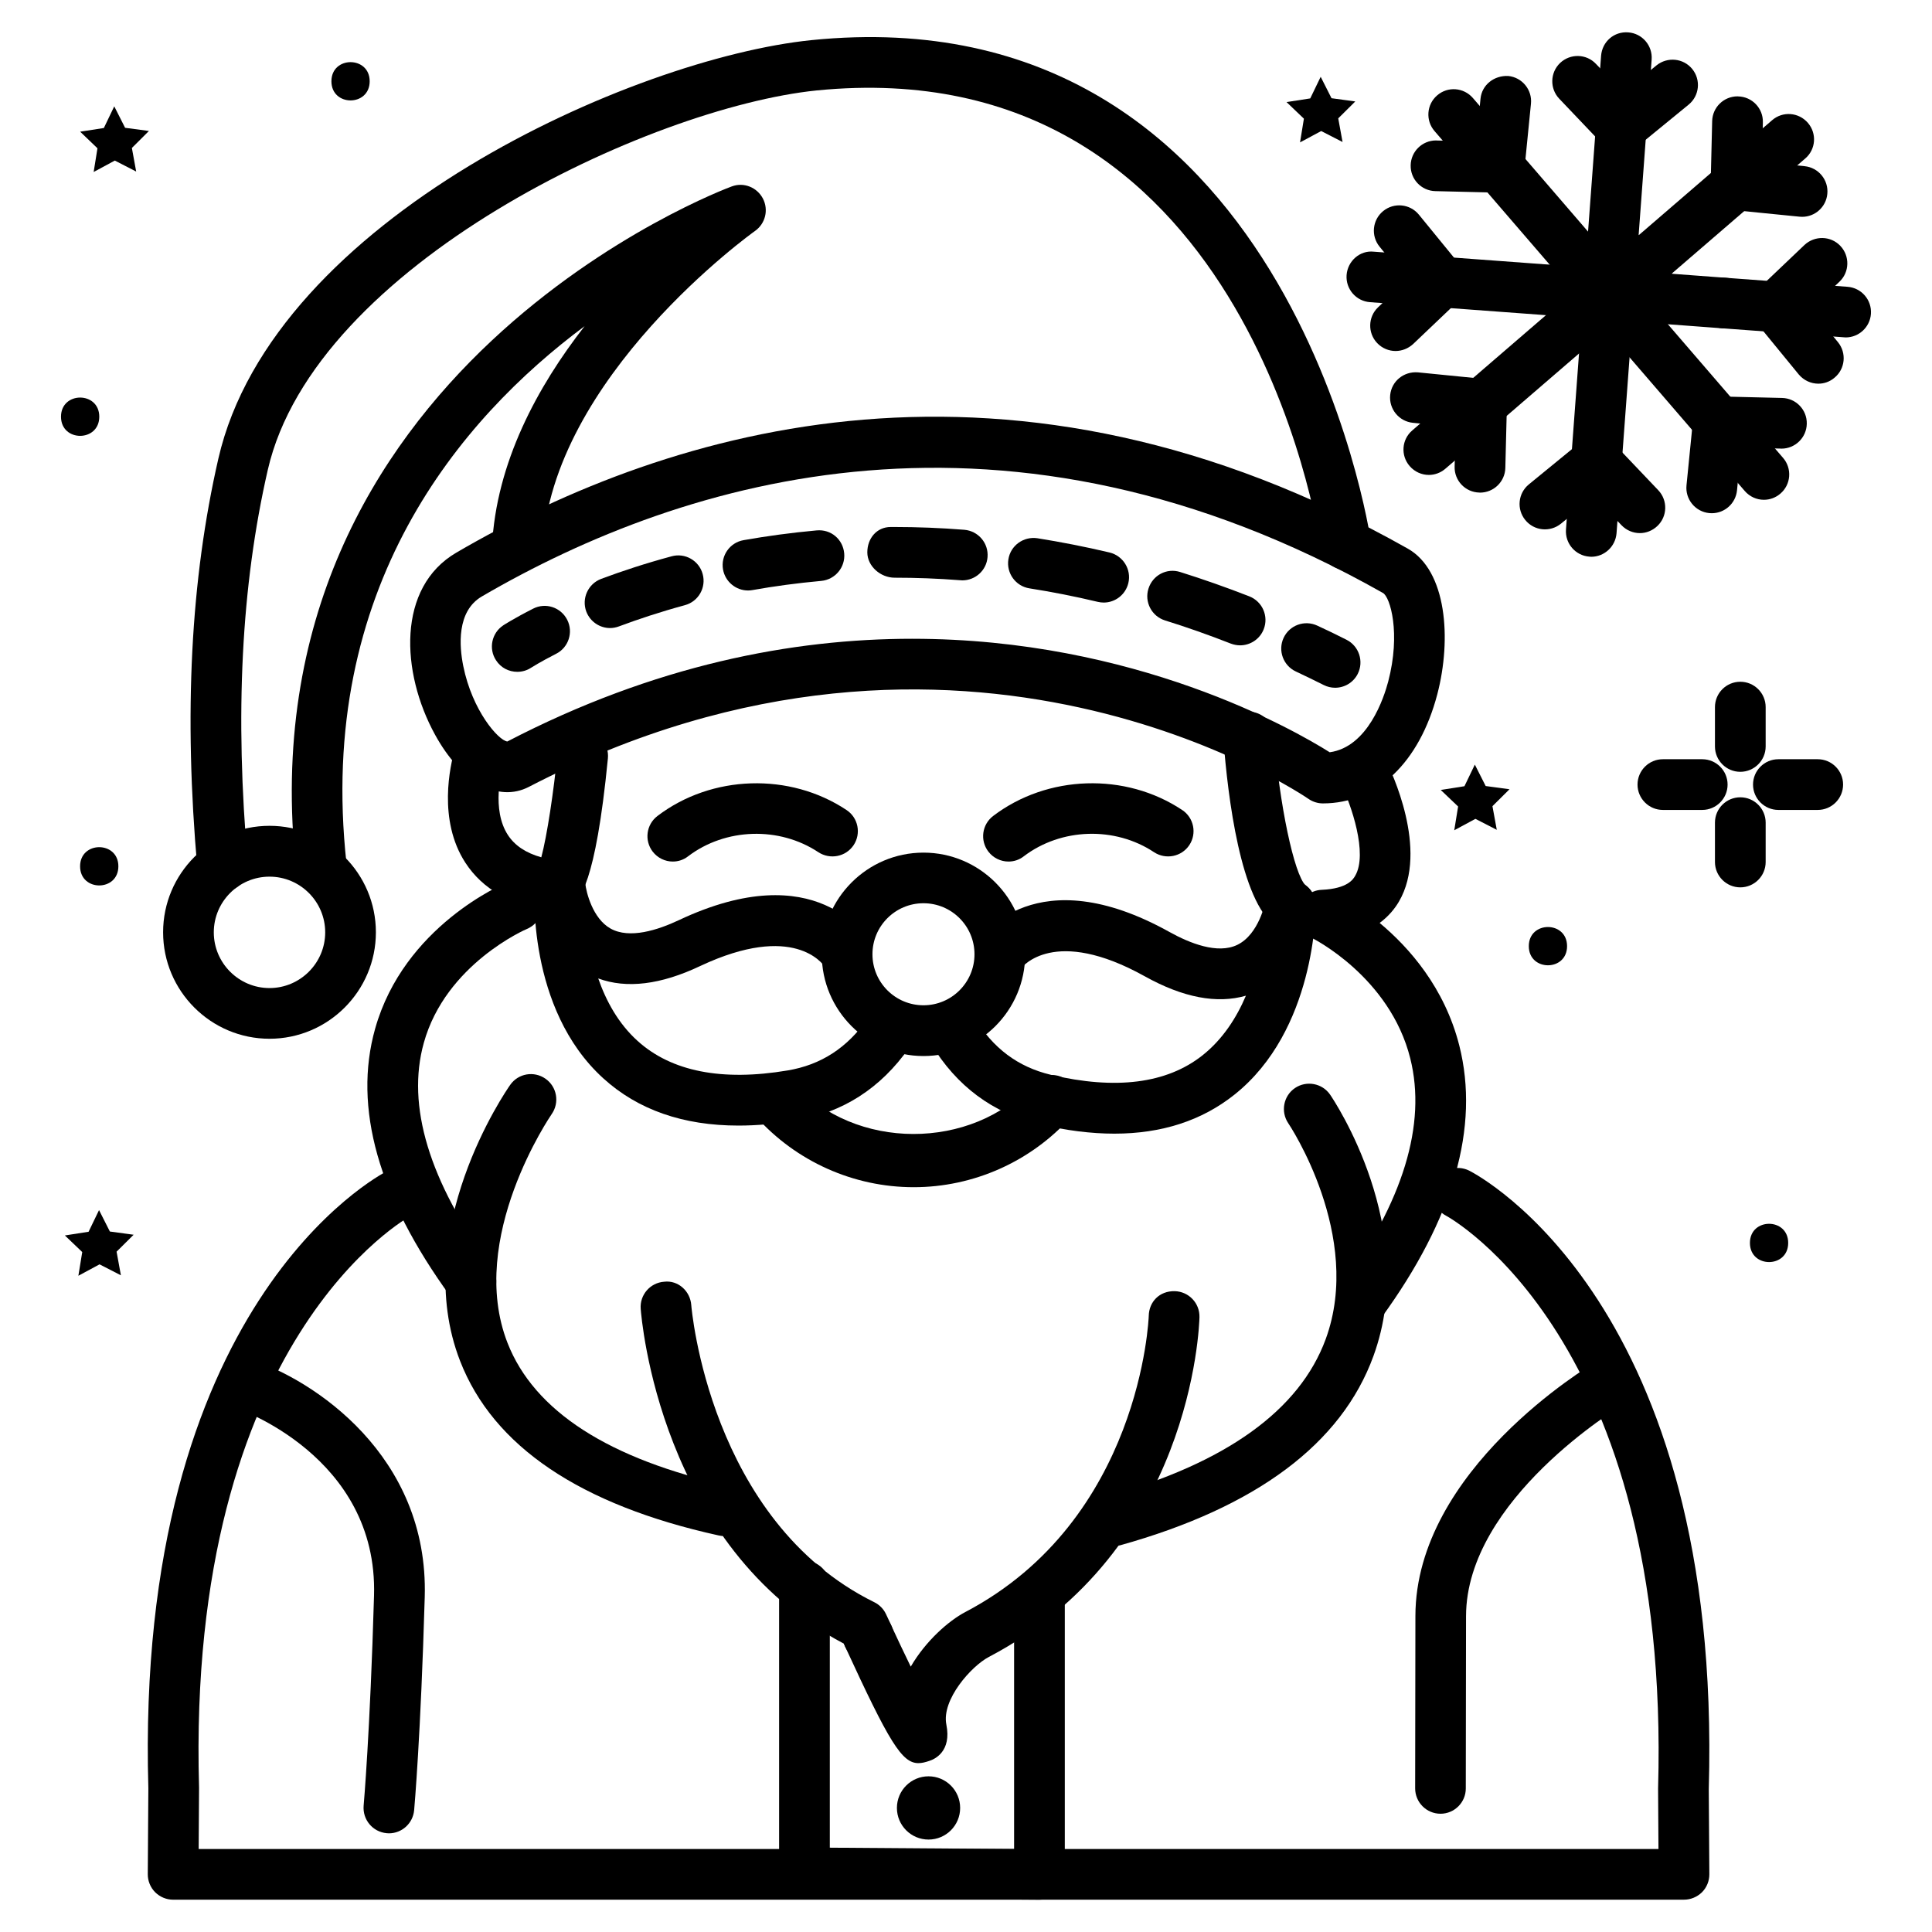 <?xml version="1.0" encoding="UTF-8"?>
<!-- Uploaded to: ICON Repo, www.svgrepo.com, Generator: ICON Repo Mixer Tools -->
<svg fill="#000000" width="800px" height="800px" version="1.1" viewBox="144 144 512 512" xmlns="http://www.w3.org/2000/svg">
 <g>
  <path d="m540.66 363.91-5.66-2.906-5.609 3.023 1.023-6.297-4.602-4.383 6.281-0.992 2.754-5.727 2.871 5.676 6.316 0.855-4.519 4.484z"/>
  <path d="m176.04 481.97-5.66-2.906-5.609 3.023 1.023-6.281-4.602-4.398 6.281-0.977 2.773-5.742 2.871 5.676 6.297 0.855-4.519 4.484z"/>
  <path d="m499.79 181.63-5.66-2.902-5.606 3.004 1.023-6.281-4.602-4.398 6.281-0.973 2.769-5.727 2.871 5.676 6.297 0.855-4.516 4.484z"/>
  <path d="m180.09 189.46-5.66-2.906-5.609 3.023 1.008-6.281-4.586-4.398 6.281-0.977 2.754-5.742 2.875 5.691 6.312 0.84-4.516 4.504z"/>
  <path d="m605.2 348.54c-3.711 0-6.719-3.023-6.719-6.719v-10.43c0-3.711 3.008-6.719 6.719-6.719 3.711 0 6.719 3.023 6.719 6.719v10.43c0 3.695-3.023 6.719-6.719 6.719z"/>
  <path d="m605.2 379.16c-3.711 0-6.719-3.023-6.719-6.719v-10.43c0-3.711 3.008-6.719 6.719-6.719 3.711 0 6.719 3.023 6.719 6.719v10.43c0 3.715-3.023 6.719-6.719 6.719z"/>
  <path d="m625.72 358.64h-10.43c-3.711 0-6.719-3.023-6.719-6.719 0-3.695 3.008-6.719 6.719-6.719h10.43c3.711 0 6.719 3.023 6.719 6.719-0.004 3.695-3.008 6.719-6.719 6.719z"/>
  <path d="m595.11 358.64h-10.43c-3.711 0-6.719-3.023-6.719-6.719 0-3.695 3.008-6.719 6.719-6.719h10.43c3.711 0 6.719 3.023 6.719 6.719 0 3.695-3.023 6.719-6.719 6.719z"/>
  <path d="m559.29 394.74c0 6.762-10.141 6.762-10.141 0 0-6.762 10.141-6.762 10.141 0"/>
  <path d="m617.89 473.39c0 6.762-10.141 6.762-10.141 0s10.141-6.762 10.141 0"/>
  <path d="m175.37 373.58c0 6.762-10.145 6.762-10.145 0s10.145-6.762 10.145 0"/>
  <path d="m241.97 165.54c0 6.762-10.141 6.762-10.141 0s10.141-6.762 10.141 0"/>
  <path d="m170.31 254.43c0 6.766-10.145 6.766-10.145 0 0-6.762 10.145-6.762 10.145 0"/>
  <path d="m504.62 495.97c-1.379 0-2.754-0.418-3.945-1.293-3.008-2.184-3.66-6.383-1.477-9.387 16.66-22.871 22.906-43.328 18.539-60.793-5.406-21.664-25.895-31.84-26.098-31.941-2.769-1.344-4.266-4.418-3.644-7.406 0.637-3.023 3.207-5.223 6.297-5.34 6.852-0.301 8.348-2.84 8.832-3.695 3.441-5.828-1.059-18.961-3.777-24.383-1.664-3.309-0.32-7.356 2.988-9.02 3.273-1.629 7.34-0.336 9.02 2.988 1.191 2.367 11.418 23.512 3.375 37.23-1.09 1.863-2.719 3.894-5.106 5.66 7.824 6.531 17.215 17.145 21.109 32.512 5.441 21.547-1.512 45.828-20.672 72.129-1.309 1.781-3.356 2.738-5.441 2.738z"/>
  <path d="m439.08 553.76c-2.938 0-5.644-1.949-6.465-4.922-1.008-3.578 1.09-7.289 4.668-8.277 31.605-8.801 51.137-22.84 58.055-41.715 10.008-27.355-9.723-56.879-9.926-57.164-2.082-3.074-1.293-7.254 1.762-9.336 3.055-2.066 7.223-1.293 9.32 1.746 0.973 1.426 23.812 35.367 11.488 69.258-8.445 23.227-31.035 40.102-67.109 50.164-0.602 0.16-1.207 0.246-1.793 0.246z"/>
  <path d="m387.39 611.25c-4.398 0-7.758-5.574-19.398-30.832-1.547-3.359-0.082-7.356 3.293-8.902 3.375-1.594 7.356-0.066 8.918 3.293 1.629 3.543 3.441 7.34 5.156 10.867 3.996-6.867 10.094-12.176 14.441-14.461 46.586-24.453 48.617-77.973 48.633-78.512 0.082-3.695 2.82-6.617 6.887-6.531 3.711 0.102 6.633 3.156 6.551 6.867-0.051 2.504-2.098 61.867-55.805 90.062-4.617 2.418-12.594 11.301-11.27 17.938 1.426 7.106-3.074 9.152-4.484 9.605-1.074 0.371-2.016 0.605-2.922 0.605z"/>
  <path d="m268.82 490.35c-2.082 0-4.133-0.973-5.441-2.769-19.109-26.25-25.844-50.094-19.969-70.953 7.656-27.223 33.957-38.375 35.082-38.844 3.41-1.512 7.32 0.203 8.75 3.609 1.426 3.426-0.184 7.356-3.594 8.781-0.219 0.082-21.531 9.285-27.34 30.211-4.637 16.641 1.395 36.594 17.918 59.266 2.184 3.008 1.527 7.203-1.477 9.387-1.176 0.875-2.57 1.312-3.93 1.312z"/>
  <path d="m335.88 551.07c-0.488 0-0.973-0.051-1.461-0.168-36.66-8.078-59.703-23.629-68.484-46.215-13.434-34.527 12.176-71.625 13.266-73.172 2.133-3.055 6.297-3.777 9.355-1.645 3.039 2.117 3.777 6.297 1.664 9.355-0.219 0.336-22.57 32.863-11.723 60.66 7.07 18.086 26.871 30.852 58.828 37.902 3.609 0.805 5.91 4.383 5.106 8.012-0.688 3.121-3.477 5.269-6.551 5.269z"/>
  <path d="m374.1 584.32c-2.535 0-4.953-1.445-6.098-3.879l-0.402-0.875c-48.719-25.66-53.605-86.117-53.809-88.723-0.27-3.695 2.504-6.902 6.215-7.172 3.727-0.453 6.918 2.504 7.188 6.195 0.035 0.57 4.754 57.164 48.484 78.73 1.379 0.672 2.469 1.781 3.125 3.176l1.395 2.973c1.578 3.359 0.117 7.356-3.242 8.918-0.941 0.457-1.898 0.656-2.856 0.656z"/>
  <path d="m388.73 423.86c-14.863 0-26.953-12.109-26.953-26.953s12.09-26.953 26.953-26.953 26.953 12.109 26.953 26.953-12.09 26.953-26.953 26.953zm0-40.492c-7.457 0-13.52 6.047-13.52 13.52s6.062 13.52 13.52 13.52 13.52-6.047 13.52-13.52-6.062-13.52-13.52-13.52z"/>
  <path d="m439.33 444.43c-6.215 0-12.879-0.84-19.984-2.535-12.242-2.906-21.867-10.078-28.617-21.277-1.914-3.176-0.891-7.32 2.285-9.238 3.156-1.914 7.305-0.891 9.219 2.285 4.902 8.129 11.52 13.082 20.238 15.164 17.164 4.031 30.684 2.367 40.188-5.141 5.406-4.281 9.07-10.043 11.52-15.82-7.656 2.215-16.641 0.52-26.77-5.121-24.066-13.402-32.547-2.504-32.898-2.031-2.148 2.922-6.312 3.695-9.305 1.594-2.988-2.082-3.812-6.098-1.797-9.137 0.605-0.906 15.062-21.934 50.551-2.168 5.289 2.938 12.695 5.93 17.938 3.391 5.793-2.805 7.441-11.418 7.441-11.52 0.555-3.441 3.644-5.945 7.152-5.609 3.492 0.27 6.18 3.156 6.195 6.648 0 1.344-0.082 33.168-21.613 50.23-8.633 6.859-19.262 10.285-31.742 10.285z"/>
  <path d="m339.69 442.29c-14.645 0-26.652-4.18-35.82-12.527-20.32-18.473-18.273-50.215-18.172-51.555 0.25-3.477 3.141-6.18 6.633-6.231 2.82-0.504 6.434 2.602 6.769 6.098 0.25 2.402 1.965 9.336 6.684 11.992 5.055 2.856 12.613 0.371 18.086-2.199 36.676-17.312 49.742 4.617 50.297 5.559 1.832 3.223 0.707 7.34-2.519 9.168-3.156 1.797-7.238 0.738-9.086-2.402-0.438-0.656-8.18-11.84-32.965-0.203-10.496 4.988-19.566 6.078-27.055 3.309 2.066 5.945 5.309 11.941 10.43 16.559 8.969 8.113 22.371 10.746 39.75 7.824 8.832-1.477 15.77-5.961 21.211-13.738 2.117-3.039 6.297-3.797 9.355-1.664 3.039 2.133 3.777 6.312 1.645 9.371-7.508 10.73-17.602 17.215-29.992 19.277-5.375 0.926-10.461 1.363-15.25 1.363z"/>
  <path d="m386.13 458.62c-15.953 0-31.188-6.836-41.816-18.742-2.469-2.769-2.234-7.019 0.539-9.488 2.769-2.453 7.004-2.199 9.473 0.539 16.105 18.07 47.242 18.105 63.43 0.184 2.469-2.769 6.734-2.988 9.488-0.488 2.754 2.469 2.973 6.719 0.488 9.473-10.602 11.773-25.766 18.523-41.602 18.523z"/>
  <path d="m494.58 356.91c-1.379 0-2.738-0.438-3.863-1.227-0.922-0.637-91.711-62.742-206.56-3.156-8.16 4.215-17.918-1.191-24.855-13.805-9.086-16.523-10.176-39.078 5.676-48.297 57.016-33.234 147.05-60.355 252.12-1.023 10.242 5.793 11.672 23.812 7.793 38.625-4.754 18.086-16.09 28.883-30.312 28.883zm-108.81-43.629c59.047 0 101.03 24.047 110.62 30.078 10.145-1.41 14.391-14.543 15.5-18.742 3.375-12.848 0.52-22.402-1.395-23.477-99.57-56.262-184.78-30.551-238.77 0.906-6.769 3.93-6.012 13.25-4.953 18.473 2.383 11.805 9.285 19.684 11.672 19.984 39.094-20.32 75.668-27.223 107.32-27.223zm-117.42-17.047h0.168z"/>
  <path d="m290.54 385.41c-0.25 0-0.488-0.016-0.723-0.051-10.328-1.395-17.902-5.676-22.488-12.73-7.371-11.336-4.016-25.844-2.805-30.012l6.481 1.762 2.352-6.383c3.309 1.227 5.055 4.953 4.082 8.348-0.57 1.98-3.223 12.227 1.16 18.941 1.832 2.805 4.754 4.754 8.852 5.91 1.527-5.711 3.309-17.551 4.281-27.543 0.352-3.695 3.644-6.383 7.34-6.027 3.695 0.352 6.383 3.66 6.027 7.356-3.309 33.855-7.625 37.281-9.473 38.742-1.258 0.98-3.375 1.688-5.086 1.688z"/>
  <path d="m322.31 372.32c-2.031 0-4.031-0.922-5.356-2.652-2.25-2.957-1.68-7.172 1.277-9.422 14.375-10.949 35.082-11.586 50.113-1.578 3.09 2.047 3.93 6.231 1.863 9.32-2.066 3.074-6.215 3.879-9.32 1.863-10.363-6.887-24.637-6.449-34.527 1.074-1.199 0.941-2.625 1.395-4.051 1.395z"/>
  <path d="m411.27 372.32c-2.031 0-4.031-0.922-5.356-2.652-2.25-2.957-1.68-7.172 1.277-9.422 14.359-10.934 35.066-11.605 50.113-1.578 3.09 2.047 3.93 6.231 1.863 9.32-2.066 3.074-6.231 3.879-9.32 1.863-10.379-6.902-24.637-6.449-34.527 1.074-1.195 0.941-2.621 1.395-4.051 1.395z"/>
  <path d="m202.99 380.3c-3.441 0-6.363-2.637-6.684-6.129-3.629-40.977-1.797-76.512 5.559-108.62 14.594-63.73 110.05-106.09 157.11-110.91 126.66-12.863 148.1 131.24 148.3 132.7 0.52 3.68-2.047 7.07-5.711 7.574-3.68 0.57-7.07-2.031-7.59-5.711-0.773-5.426-20.34-132.52-133.61-121.23-44.184 4.551-132.94 46.184-145.4 100.56-7.035 30.715-8.766 64.875-5.273 104.44 0.336 3.695-2.402 6.953-6.098 7.289-0.203 0.016-0.402 0.035-0.605 0.035z"/>
  <path d="m229.14 380.3c-3.375 0-6.297-2.551-6.668-5.981-14.543-132.59 114.16-180.46 115.47-180.92 3.156-1.176 6.668 0.234 8.23 3.207 1.562 2.988 0.672 6.648-2.082 8.598-0.539 0.371-54.109 38.742-56.293 84.355-0.184 3.711-3.609 6.363-7.019 6.383-3.711-0.168-6.566-3.324-6.398-7.035 1.074-22.285 12.09-42.508 24.551-58.477-32.934 24.52-71.137 69.289-63.109 142.39 0.402 3.695-2.25 7.019-5.945 7.406-0.254 0.047-0.504 0.066-0.738 0.066z"/>
  <path d="m215.42 419.28c-15.551 0-28.195-12.664-28.195-28.215s12.645-28.215 28.195-28.215 28.195 12.664 28.195 28.215c0.004 15.551-12.645 28.215-28.195 28.215zm0-42.957c-8.145 0-14.762 6.633-14.762 14.762 0 8.129 6.633 14.762 14.762 14.762 8.129 0 14.762-6.633 14.762-14.762 0-8.129-6.617-14.762-14.762-14.762z"/>
  <path d="m590.27 647.44h-400.39c-1.781 0-3.492-0.723-4.769-1.98-1.258-1.277-1.965-3.008-1.949-4.785l0.152-22.773c-3.68-128.1 60.742-162.28 63.48-163.67 3.324-1.68 7.356-0.352 9.035 2.957 1.68 3.293 0.352 7.32-2.922 9-0.586 0.32-59.582 32.43-56.156 151.56l-0.102 16.258h386.86l-0.102-16.004c3.426-119.39-55.586-151.5-56.176-151.82-3.273-1.715-4.586-5.742-2.887-9.035 1.695-3.273 5.711-4.551 9-2.922 2.738 1.395 67.176 35.57 63.496 163.92l0.152 22.535c0.016 1.781-0.688 3.512-1.949 4.785-1.277 1.246-2.988 1.969-4.769 1.969z"/>
  <path d="m247.07 629.85c-0.203 0-0.402-0.016-0.605-0.035-3.695-0.336-6.414-3.594-6.098-7.305 0.016-0.184 1.695-19.129 2.754-55.637 1.09-37.082-36.41-49.691-36.777-49.809-3.527-1.141-5.457-4.938-4.316-8.48 1.141-3.527 4.953-5.375 8.465-4.316 16.426 5.324 47.172 25.359 46.066 62.992-1.074 36.961-2.738 55.652-2.805 56.445-0.316 3.508-3.238 6.144-6.684 6.144z"/>
  <path d="m525.75 624.66c-3.711 0-6.719-3.023-6.719-6.719l0.066-45.68c0.051-38.727 45.879-66.199 47.844-67.359 3.176-1.863 7.305-0.84 9.188 2.383 1.883 3.176 0.824 7.305-2.367 9.203-0.402 0.234-41.195 24.77-41.246 55.805l-0.066 45.645c0.02 3.699-3.004 6.723-6.699 6.723z"/>
  <path d="m419.46 647.44h-0.051l-62.27-0.469c-3.695-0.035-6.668-3.023-6.668-6.684v-75.992c0-3.695 3.008-6.684 6.719-6.684 3.711 0 6.719 3.008 6.719 6.684v69.359l48.836 0.352v-66.672c0-3.695 3.008-6.684 6.719-6.684 3.711 0 6.719 3.008 6.719 6.684v73.406c0 1.781-0.707 3.492-1.98 4.754-1.266 1.238-2.977 1.945-4.742 1.945z"/>
  <path d="m485.98 390.71c-1.395 0-2.805-0.402-3.996-1.293-9.188-6.668-12.578-33.922-13.77-49.559-0.285-3.695 2.484-6.918 6.18-7.203 3.609-0.387 6.938 2.469 7.223 6.18 1.41 18.273 5.324 36.879 8.379 39.801 3.008 2.184 3.609 6.348 1.426 9.336-1.309 1.797-3.359 2.738-5.441 2.738z"/>
  <path d="m398.45 623.12c0 4.629-3.75 8.383-8.379 8.383-4.629 0-8.379-3.754-8.379-8.383 0-4.625 3.75-8.379 8.379-8.379 4.629 0 8.379 3.754 8.379 8.379"/>
  <path d="m281.08 322.04c-2.199 0-4.348-1.059-5.625-3.055-2.031-3.074-1.16-7.242 1.93-9.273 0 0 2.719-1.781 7.91-4.418 3.309-1.695 7.34-0.352 9.02 2.957 1.68 3.309 0.352 7.356-2.957 9.02-4.18 2.133-6.465 3.594-6.633 3.695-1.125 0.738-2.383 1.074-3.644 1.074z"/>
  <path d="m305.67 310.44c-2.719 0-5.273-1.68-6.297-4.367-1.293-3.477 0.469-7.356 3.945-8.664 5.426-2.031 11.672-4.098 18.656-5.981 3.559-0.992 7.289 1.125 8.246 4.719 0.973 3.578-1.141 7.273-4.719 8.23-6.551 1.781-12.395 3.727-17.48 5.625-0.773 0.285-1.562 0.438-2.352 0.438zm36.559-9.957c-3.191 0-6.027-2.301-6.617-5.543-0.656-3.66 1.781-7.152 5.441-7.793 6.078-1.074 12.543-1.965 19.363-2.586 3.828-0.352 6.969 2.383 7.305 6.078 0.336 3.695-2.383 6.953-6.078 7.305-6.434 0.586-12.512 1.41-18.238 2.434-0.383 0.07-0.77 0.105-1.176 0.105z"/>
  <path d="m472.65 315.02c-0.805 0-1.645-0.152-2.453-0.453-5.91-2.316-11.723-4.367-17.449-6.144-3.543-1.109-5.508-4.887-4.398-8.414 1.109-3.559 4.836-5.559 8.414-4.418 5.996 1.883 12.125 4.031 18.32 6.449 3.461 1.359 5.172 5.258 3.812 8.715-1.023 2.637-3.578 4.266-6.246 4.266zm-36.156-11.336c-0.52 0-1.043-0.066-1.562-0.184-6.18-1.477-12.227-2.652-18.105-3.578-3.66-0.57-6.18-4.016-5.594-7.691 0.57-3.68 4.031-6.129 7.676-5.594 6.215 0.992 12.594 2.234 19.129 3.777 3.609 0.875 5.844 4.5 4.988 8.094-0.738 3.094-3.492 5.176-6.531 5.176zm-37.469-5.879c-0.184 0-0.352-0.016-0.539-0.035-5.996-0.469-11.789-0.672-17.398-0.672-3.711 0-7.238-3.023-7.238-6.719 0-3.695 2.484-6.719 6.195-6.719h1.043c5.945 0 12.109 0.234 18.457 0.738 3.695 0.301 6.465 3.527 6.164 7.238-0.266 3.5-3.207 6.168-6.684 6.168z"/>
  <path d="m497.82 326.26c-1.023 0-2.047-0.234-3.023-0.723-2.469-1.242-4.938-2.434-7.371-3.578-3.359-1.562-4.82-5.559-3.258-8.918 1.562-3.359 5.543-4.82 8.934-3.242 2.57 1.176 5.156 2.434 7.742 3.746 3.309 1.68 4.637 5.727 2.973 9.035-1.176 2.32-3.527 3.68-5.996 3.68z"/>
  <path d="m565.7 291.55c-0.168 0-0.336-0.016-0.504-0.035-3.695-0.27-6.465-3.492-6.195-7.188l9.305-125.55c0.285-3.711 3.426-6.5 7.203-6.195 3.695 0.27 6.465 3.492 6.195 7.188l-9.305 125.55c-0.285 3.523-3.223 6.231-6.699 6.231z"/>
  <path d="m573.63 184.39c-1.781 0-3.543-0.707-4.871-2.098l-11.539-12.125c-2.551-2.672-2.453-6.938 0.234-9.488 2.688-2.535 6.938-2.453 9.488 0.25l7.254 7.59 8.801-7.203c2.887-2.316 7.106-1.914 9.453 0.957 2.352 2.871 1.93 7.106-0.941 9.453l-13.613 11.133c-1.262 1.027-2.754 1.531-4.266 1.531z"/>
  <path d="m578.58 285.28c-1.762 0-3.543-0.707-4.871-2.098l-7.238-7.59-8.797 7.184c-2.871 2.336-7.106 1.93-9.453-0.957-2.352-2.871-1.93-7.106 0.941-9.453l13.637-11.152c2.719-2.234 6.684-2 9.117 0.57l11.539 12.125c2.551 2.688 2.453 6.938-0.234 9.488-1.316 1.246-2.977 1.883-4.641 1.883z"/>
  <path d="m571.01 228.8c-0.168 0-0.336-0.016-0.504-0.035l-63.43-4.684c-3.711-0.27-6.481-3.492-6.215-7.188 0.27-3.711 3.527-6.602 7.188-6.195l63.43 4.684c3.711 0.27 6.481 3.492 6.215 7.188-0.25 3.543-3.191 6.231-6.684 6.231z"/>
  <path d="m600.92 231.04c-0.168 0-0.336-0.016-0.504-0.035l-29.91-2.234c-3.695-0.27-6.481-3.492-6.195-7.188 0.285-3.711 3.644-6.5 7.203-6.195l29.91 2.234c3.695 0.27 6.481 3.492 6.195 7.188-0.266 3.543-3.223 6.231-6.699 6.231z"/>
  <path d="m633.13 233.42c-0.168 0-0.336-0.016-0.504-0.035l-32.211-2.383c-3.711-0.27-6.481-3.492-6.215-7.188 0.285-3.695 3.594-6.582 7.188-6.195l32.211 2.383c3.711 0.27 6.481 3.492 6.215 7.188-0.254 3.527-3.207 6.231-6.684 6.231z"/>
  <path d="m625.89 245.68c-1.949 0-3.863-0.855-5.207-2.453l-11.168-13.637c-2.234-2.719-1.98-6.699 0.57-9.137l12.125-11.539c2.703-2.519 6.953-2.453 9.504 0.25 2.551 2.688 2.453 6.938-0.234 9.488l-7.609 7.238 7.203 8.781c2.352 2.887 1.93 7.121-0.941 9.453-1.238 1.051-2.75 1.555-4.242 1.555z"/>
  <path d="m513.84 237.02c-1.762 0-3.543-0.707-4.871-2.098-2.551-2.688-2.453-6.938 0.234-9.488l7.609-7.238-7.203-8.816c-2.352-2.871-1.93-7.106 0.957-9.453 2.871-2.336 7.106-1.914 9.453 0.957l11.152 13.652c2.234 2.719 1.98 6.684-0.57 9.117l-12.125 11.539c-1.312 1.191-2.977 1.828-4.637 1.828z"/>
  <path d="m522.66 269.86c-1.883 0-3.762-0.805-5.09-2.352-2.434-2.805-2.117-7.055 0.707-9.453l95.355-82.203c2.805-2.434 7.035-2.117 9.473 0.707 2.434 2.805 2.117 7.055-0.707 9.453l-95.355 82.203c-1.262 1.09-2.82 1.645-4.383 1.645z"/>
  <path d="m621.59 201.46c-0.219 0-0.453-0.016-0.688-0.035l-17.516-1.746c-3.492-0.352-6.129-3.344-6.047-6.852l0.402-16.727c0.082-3.66 3.074-6.566 6.719-6.566 0.051 0 0.102 0 0.168 0.016 3.711 0.082 6.648 3.156 6.551 6.867l-0.254 10.5 11.32 1.125c3.695 0.371 6.383 3.68 6.012 7.356-0.336 3.477-3.258 6.062-6.668 6.062z"/>
  <path d="m536.21 274.55c-0.051 0-0.102 0-0.168-0.016-3.711-0.082-6.648-3.156-6.551-6.867l0.27-10.496-11.336-1.125c-3.695-0.371-6.383-3.68-6.012-7.356 0.371-3.68 3.609-6.312 7.356-6.012l17.531 1.746c3.492 0.352 6.129 3.344 6.047 6.852l-0.418 16.727c-0.086 3.641-3.074 6.547-6.719 6.547z"/>
  <path d="m611.45 276.45c-1.883 0-3.762-0.805-5.09-2.352l-82.203-95.371c-2.418-2.805-2.098-7.055 0.707-9.453 2.805-2.434 7.035-2.117 9.473 0.707l82.203 95.371c2.418 2.805 2.098 7.055-0.707 9.453-1.277 1.105-2.824 1.645-4.383 1.645z"/>
  <path d="m597.64 280.01c-0.219 0-0.453-0.016-0.688-0.035-3.695-0.371-6.383-3.68-6.012-7.356l1.746-17.531c0.352-3.492 3.191-6.769 6.852-6.027l16.727 0.402c3.711 0.082 6.648 3.156 6.551 6.867-0.082 3.66-3.09 6.566-6.719 6.566-0.051 0-0.102 0-0.168-0.016l-10.48-0.254-1.125 11.336c-0.355 3.461-3.258 6.047-6.684 6.047z"/>
  <path d="m541.29 195.07c-0.051 0-0.102 0-0.168-0.016l-16.727-0.402c-3.711-0.082-6.648-3.156-6.551-6.867 0.082-3.66 3.074-6.566 6.719-6.566 0.051 0 0.102 0 0.168 0.016l10.496 0.25 1.125-11.336c0.371-3.695 3.629-6.195 7.356-6.012 3.695 0.371 6.383 3.68 6.012 7.356l-1.746 17.531c-0.355 3.426-3.242 6.047-6.684 6.047z"/>
  <path d="m587.85 223.09c-0.707 9.523-9 16.66-18.523 15.953s-16.66-9-15.953-18.523c0.707-9.523 9-16.66 18.523-15.953 9.504 0.707 16.66 9 15.953 18.523"/>
 </g>
</svg>